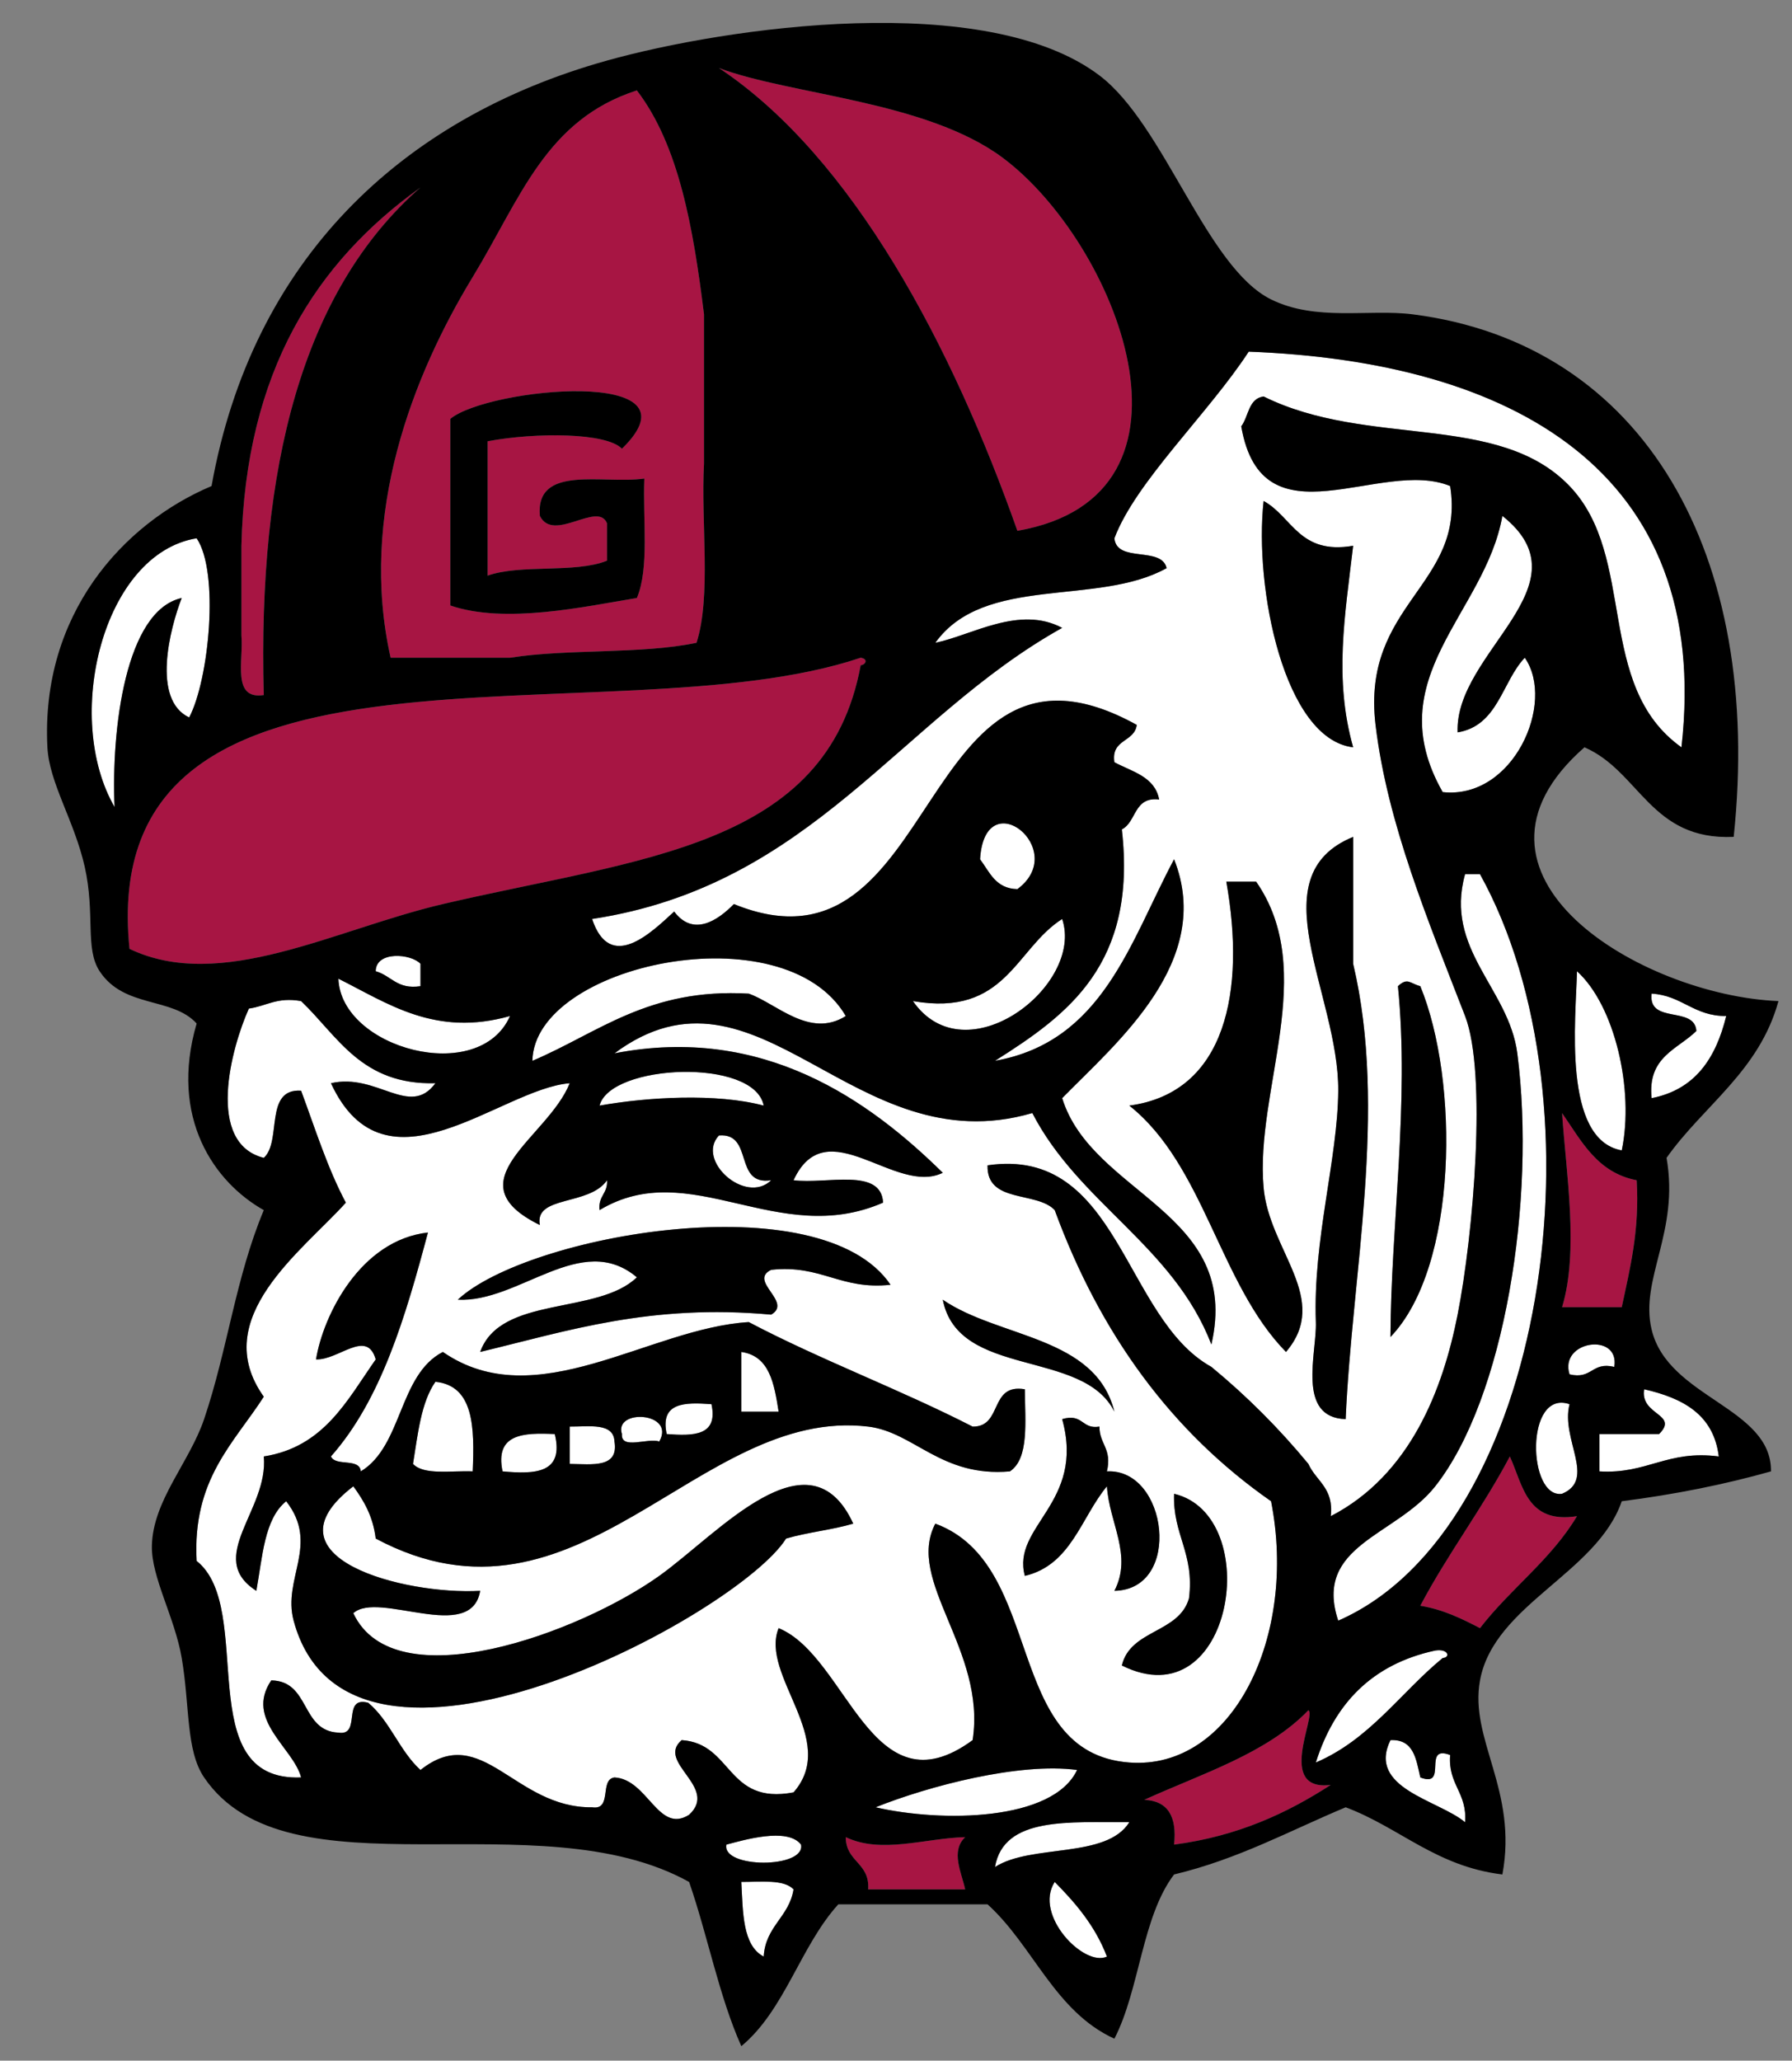 <?xml version="1.0" encoding="utf-8"?>
<!-- Generator: Adobe Illustrator 17.0.0, SVG Export Plug-In . SVG Version: 6.00 Build 0)  -->
<!DOCTYPE svg PUBLIC "-//W3C//DTD SVG 1.1//EN" "http://www.w3.org/Graphics/SVG/1.1/DTD/svg11.dtd">
<svg version="1.1" id="Layer_1" xmlns="http://www.w3.org/2000/svg" xmlns:xlink="http://www.w3.org/1999/xlink" x="0px" y="0px"
	 width="174px" height="200px" viewBox="0 0 174 200" style="enable-background:new 0 0 174 200;" xml:space="preserve">
<rect x="0" y="0" width="174" height="200" fill="#808080" stroke="none"/>
<path id="color3" style="fill-rule:evenodd;clip-rule:evenodd;fill:#A71543;" d="M98.787,51.519
	C92.479,33.677,82.862,15.281,69.808,6.602c6.961,2.622,20.1,3.177,27.53,8.693C108.32,23.45,118.367,48.117,98.787,51.519z
	 M49.521,63.836c5.637-0.884,12.717-0.324,18.113-1.449c1.453-4.584,0.411-11.663,0.725-17.388c0-4.83,0-9.66,0-14.489
	c-1.04-8.379-2.435-16.403-6.521-21.735c-8.855,2.85-11.288,10.469-15.938,18.112c-5.799,9.529-11.101,23.039-7.97,36.949
	c0.725,0,1.449,0,2.173,0C43.243,63.836,46.382,63.836,49.521,63.836z M60.389,43.55c-1.481-1.555-8.234-1.614-13.041-0.725
	c0,4.347,0,8.693,0,13.041c3.212-1.135,8.492-0.202,11.592-1.449c0-1.207,0-2.415,0-3.622c-0.871-2.208-5.204,1.927-6.52-0.725
	c-0.443-5.031,6.128-3.049,10.143-3.623c-0.156,3.95,0.499,8.71-0.725,11.592c-5.075,0.828-12.752,2.558-18.112,0.724
	c0-6.038,0-12.074,0-18.112C47.354,37.634,68.603,35.56,60.389,43.55z M23.44,61.662c0.223,2.434-0.967,6.28,2.173,5.796
	c-0.6-22.093,3.746-39.24,15.214-49.266C30.705,25.458,23.848,35.989,23.44,52.969C23.44,55.866,23.44,58.764,23.44,61.662z
	 M12.573,92.092c8.887,4.243,19.925-1.893,30.428-4.348c19.141-4.475,37.288-5.414,40.571-23.184c0.402,0.002,0.823-0.587,0-0.725
	C59.185,72.055,9.166,58.491,12.573,92.092z M151.675,126.867c1.933,0,3.863,0,5.795,0c0.805-3.786,1.74-7.438,1.449-12.317
	c-3.844-0.744-5.361-3.814-7.244-6.521C152.051,113.728,153.33,121.443,151.675,126.867z M137.909,155.846
	c2.277,0.38,4.042,1.27,5.796,2.174c2.943-3.818,6.891-6.633,9.418-10.867c-4.87,0.765-5.235-2.975-6.52-5.797
	C143.931,146.412,140.581,150.789,137.909,155.846z M84.297,183.376c3.14,0,6.279,0,9.419,0c-0.351-1.648-1.438-3.7,0-5.07
	c-3.885,0.093-8.121,1.658-11.593,0C82.121,180.722,84.48,180.779,84.297,183.376z M111.103,174.684
	c2.32,0.096,3.188,1.642,2.898,4.346c6.187-0.817,10.962-3.045,15.214-5.795c-5.33,0.662-1.36-6.753-2.173-7.245
	C123.016,170.174,116.75,172.119,111.103,174.684z"/>
<path id="color2" style="fill-rule:evenodd;clip-rule:evenodd;fill:#FFFFFF;" d="M77.776,179.029c0.47,2.334-7.714,2.334-7.244,0
	C72.104,178.622,76.465,177.3,77.776,179.029z M51.695,102.958c6.443-2.734,11.269-7.084,21.01-6.52
	c2.682,0.943,5.907,4.385,9.418,2.174C76.151,88.396,51.87,93.578,51.695,102.958z M153.123,94.264
	c3.668,3.314,5.575,11.511,4.347,17.388C151.675,110.603,153.023,98.826,153.123,94.264z M117.623,132.662
	c-8.561-4.748-8.95-21.442-21.734-19.561c-0.105,3.728,4.763,2.481,6.521,4.347c4.409,12.012,11.332,21.511,21.009,28.255
	c2.587,13.172-3.776,26.116-13.766,25.357c-12.32-0.937-8.083-19.222-18.836-23.184c-2.927,5.567,4.967,12.256,3.623,21.01
	c-9.835,7.219-12.133-8.131-18.838-10.867c-1.849,4.562,5.915,10.851,1.449,15.939c-6.555,1.242-5.88-4.746-10.866-5.072
	c-2.523,2.176,3.642,4.554,0.725,7.245c-2.998,1.901-4.007-3.454-7.246-3.622c-1.494,0.196-0.172,3.207-2.173,2.896
	c-7.563,0.093-10.667-8.38-16.663-3.621c-2.03-1.834-2.963-4.765-5.072-6.521c-2.629-0.697-0.608,3.255-2.898,2.898
	c-3.689-0.175-2.718-5.011-6.52-5.072c-2.603,3.837,2.146,6.528,2.897,9.419c-10.815,0.432-4.346-16.424-10.143-21.011
	c-0.425-7.912,3.584-11.389,6.521-15.939c-5.438-7.617,3.788-14.176,7.969-18.836c-1.769-3.302-2.975-7.168-4.347-10.867
	c-3.615-0.234-1.842,4.919-3.622,6.521c-5.649-1.43-3.181-10.627-1.449-14.49c1.701-0.231,2.719-1.144,5.071-0.725
	c3.587,3.418,5.851,8.156,13.042,7.97c-2.497,3.401-5.664-1.036-10.143,0c5.307,11.459,16.417,0.555,23.184,0
	c-2.115,5.307-11.49,9.548-2.898,13.766c-0.562-2.904,4.804-1.832,6.52-4.348c0.092,1.3-0.887,1.528-0.725,2.898
	c8.809-5.3,17.296,3.744,27.531-0.725c-0.187-3.436-5.476-1.77-8.694-2.174c3.201-6.921,9.879,1.542,14.49-0.724
	c-7.097-6.975-17.383-14.409-31.878-11.593c14.006-10.4,23.151,10.892,40.572,5.796c4.52,8.764,13.688,12.874,17.387,22.46
	c2.972-12.877-11.572-14.506-14.489-23.908c5.296-5.398,14.794-13.276,10.867-23.184c-4.285,8.032-6.919,17.714-17.388,19.561
	c7.106-4.485,13.807-9.376,12.315-22.459c1.446-0.727,1.144-3.204,3.623-2.898c-0.421-2.235-2.619-2.693-4.347-3.622
	c-0.342-2.275,1.95-1.914,2.173-3.623C88.85,58.453,91.533,96.006,71.257,87.744c-1.57,1.608-3.95,3.193-5.796,0.725
	c-2.219,2.043-6.219,5.974-7.97,0.724c21.391-3.242,29.829-19.436,45.643-28.255c-4.156-2.214-8.759,0.718-12.316,1.449
	c4.751-6.649,15.777-3.512,22.459-7.245c-0.488-2.167-4.843-0.469-5.071-2.897c2.063-5.483,9.114-12.094,13.041-18.112
	c25.382,0.948,45.062,11.438,42.019,38.398c-8.45-6.023-4.27-18.473-10.866-25.357c-6.911-7.212-19.559-3.668-29.705-8.694
	c-1.487,0.202-1.445,1.936-2.173,2.898c2.031,11.746,13.563,3.015,20.286,5.796c1.512,9.648-8.656,11.403-7.245,23.184
	c1.148,9.58,5.12,19.022,8.694,28.255c2.132,5.51,0.816,21.16-0.725,28.98c-1.431,7.25-4.59,15.566-12.317,19.56
	c0.32-2.735-1.428-3.4-2.173-5.072C124.205,138.639,121.065,135.498,117.623,132.662z M41.552,119.622
	c-6.579,0.739-10.183,8.069-10.868,12.316c2.204,0.079,4.942-3.006,5.796,0c-2.789,3.972-5.021,8.502-10.867,9.417
	c0.494,5.181-5.753,9.836-0.724,13.042c0.601-3.264,0.758-6.971,2.898-8.694c3.274,4.19-0.378,7.495,0.724,11.592
	c5.339,19.843,43.172-0.551,47.816-7.97c2.049-0.607,4.473-0.841,6.521-1.448c-4.251-9.268-13.139,1.006-18.837,5.071
	c-7.708,5.5-25.694,12.174-29.704,3.622c2.415-2.224,11.452,3.001,12.317-2.173c-7.37,0.42-21.357-3.22-12.317-10.144
	c1.02,1.395,1.915,2.915,2.173,5.071c19.686,10.502,31.272-12.835,47.816-10.867c4.466,0.531,7.082,4.939,13.766,4.347
	c1.881-1.258,1.468-4.811,1.449-7.97c-3.49-0.592-2.127,3.67-5.071,3.623c-7.025-3.602-14.775-6.477-21.735-10.143
	c-9.674,0.576-20.623,9.177-29.704,2.898c-4.304,2.216-3.906,9.135-7.969,11.591c-0.109-1.34-2.454-0.444-2.898-1.449
	C37.011,135.849,39.367,127.821,41.552,119.622z M44.45,126.143c5.962,0.312,11.991-6.716,17.388-2.174
	c-3.798,3.688-13.242,1.73-15.214,7.245c8.566-2.06,16.562-4.689,28.255-3.622c2.13-1.222-2.261-3.257,0-4.348
	c4.878-0.531,6.713,1.98,11.592,1.449C79.709,114.71,51.17,119.865,44.45,126.143z M91.542,126.143
	c1.502,7.673,13.619,4.735,16.663,10.866C106.388,129.649,96.983,129.878,91.542,126.143z M103.134,137.733
	c2.268,8.172-4.941,10.368-3.622,15.215c4.497-1.057,5.449-5.66,7.969-8.694c0.224,3.57,2.514,6.697,0.725,10.144
	c6.646-0.117,5.17-11.904-0.725-11.593c0.523-2.213-0.741-2.641-0.725-4.347C105.012,138.754,105.182,137.135,103.134,137.733z
	 M114.001,144.979c-0.141,4.005,1.996,5.731,1.448,10.143c-0.953,3.395-5.685,3.009-6.521,6.521
	C119.761,167.046,122.828,147.073,114.001,144.979z M122.694,48.622c-0.934,8.428,1.996,23.114,8.694,23.908
	c-1.874-6.651-0.804-12.711,0-19.561C126.142,53.87,125.5,50.163,122.694,48.622z M131.389,86.295c0-1.69,0-3.38,0-5.071
	c-9.314,3.82-1.385,15.25-1.449,24.633c-0.045,6.623-2.464,14.458-2.173,22.459c0.107,2.957-1.923,9.273,2.897,9.418
	c0.586-13.955,4.098-29.966,0.725-44.194C131.389,91.125,131.389,88.71,131.389,86.295z M122.694,115.274
	c-0.85-9.484,5.366-20.94-0.724-29.704c-0.967,0-1.933,0-2.898,0c1.879,10.522,0.023,20.477-9.419,21.734
	c7.275,5.767,8.753,17.33,15.215,23.909C129.258,126.068,123.243,121.4,122.694,115.274z M137.909,95.713
	c-1.034-0.281-1.223-0.869-2.173,0c1.138,11.246-0.688,23.325-0.725,34.051C141.587,122.922,141.694,104.886,137.909,95.713z
	 M167.613,98.611c-1,4.073-3.001,7.143-7.245,7.97c-0.41-4.032,2.524-4.721,4.347-6.521c-0.169-2.486-4.699-0.613-4.347-3.623
	C163.335,96.611,164.449,98.636,167.613,98.611z M42.277,134.111c3.734,0.371,3.805,4.407,3.622,8.693
	c-2.087-0.086-4.743,0.396-5.796-0.725C40.573,139.17,40.885,136.102,42.277,134.111z M166.889,141.356
	c-5.004-0.656-6.959,1.735-11.591,1.449c0-1.207,0-2.415,0-3.622c1.932,0,3.862,0,5.795,0c1.976-1.964-1.873-1.803-1.448-4.348
	C163.378,135.69,166.391,137.266,166.889,141.356z M64.736,139.183c-0.665-3.079,1.736-3.094,4.346-2.898
	C69.748,139.363,67.347,139.379,64.736,139.183z M98.787,86.295c-2.125-0.049-2.691-1.656-3.623-2.898
	C95.615,75.785,103.94,82.481,98.787,86.295z M36.48,94.264c0.015-1.985,3.418-1.721,4.347-0.725c0,0.725,0,1.449,0,2.173
	C38.548,96.06,37.995,94.681,36.48,94.264z M74.879,114.55c-2.473,2.413-7.342-1.922-5.071-4.347
	C73.226,109.925,71.184,115.106,74.879,114.55z M152.399,133.387c-1.027-3.28,4.899-4.119,4.346-0.725
	C154.53,132.137,154.615,133.912,152.399,133.387z M75.603,137.009c-1.206,0-2.414,0-3.621,0c0-1.932,0-3.863,0-5.795
	C74.732,131.601,75.173,134.301,75.603,137.009z M152.399,136.284c-0.879,3.398,2.625,7.288-0.725,8.694
	C148.328,145.499,148.052,134.797,152.399,136.284z M64.011,139.907c-1.053-0.396-3.744,0.847-3.623-0.725
	C59.574,136.698,65.659,137.038,64.011,139.907z M137.909,172.51c2.756,1.064,0.143-3.239,2.898-2.174
	c-0.226,2.881,1.673,3.639,1.449,6.52c-2.581-2.162-9.542-3.287-7.245-7.97C137.288,168.782,137.5,170.745,137.909,172.51z
	 M107.48,189.897c-2.204,1.046-7.142-4.016-5.07-7.245C104.451,184.715,106.346,186.926,107.48,189.897z M141.532,71.081
	c3.937-0.651,4.288-4.887,6.521-7.245c3.03,4.354-1.102,13.788-7.97,13.041c-6.314-11.093,4.112-17.29,5.796-26.806
	C154.379,56.811,141.218,63.273,141.532,71.081z M19.093,52.244c2.219,3.262,1.217,13.685-0.724,17.388
	c-3.649-1.72-1.882-8.608-0.725-11.592c-5.463,1.198-6.849,12.761-6.52,20.286C6.106,69.651,9.973,53.731,19.093,52.244z
	 M129.939,157.295c-2.431-7.346,5.593-8.194,9.419-13.041c6.728-8.521,9.806-27.83,7.97-42.021
	c-0.818-6.315-7.107-10.068-5.071-17.387c0.482,0,0.965,0,1.448,0C156.023,107.03,150.222,148.421,129.939,157.295z M103.134,89.193
	c2.169,6.456-9.374,15.344-14.489,7.969C97.688,98.721,98.56,92.105,103.134,89.193z M49.521,98.611
	c-2.988,6.801-16.421,3.158-16.663-3.623C37.665,97.384,42.249,100.67,49.521,98.611z M74.154,107.305
	c-4.562-1.222-11.293-0.831-15.938,0C59.26,103.25,73.252,102.642,74.154,107.305z M59.664,139.907
	c0.422,2.595-2.144,2.202-4.347,2.173c0-1.207,0-2.414,0-3.622C57.238,138.47,59.583,138.057,59.664,139.907z M53.869,139.183
	c0.918,3.816-1.88,3.915-5.071,3.622C48.03,139.141,50.829,139.04,53.869,139.183z M139.358,160.193
	c1.295-0.204,1.485,0.684,0.725,0.725c-4.11,3.377-7.072,7.9-12.316,10.143C129.564,165.371,133.2,161.522,139.358,160.193z
	 M104.583,171.785c-2.343,4.977-13.151,5.102-19.562,3.621C90.199,173.333,98.991,171.03,104.583,171.785z M109.653,176.856
	c-2.223,3.573-9.512,2.078-13.04,4.347C97.46,176.254,103.894,176.892,109.653,176.856z M77.052,183.376
	c-0.437,2.703-2.724,3.555-2.898,6.521c-2.058-1.081-2.015-4.264-2.172-7.245C73.905,182.659,76.118,182.378,77.052,183.376z"/>
<path id="color1" d="M131.389,93.54c3.373,14.228-0.139,30.239-0.725,44.194c-4.82-0.145-2.79-6.461-2.897-9.418
	c-0.291-8.001,2.128-15.836,2.173-22.459c0.064-9.383-7.865-20.813,1.449-24.633c0,1.691,0,3.381,0,5.071
	C131.389,88.71,131.389,91.125,131.389,93.54z M61.838,58.04c1.224-2.882,0.568-7.642,0.725-11.592
	c-4.015,0.574-10.586-1.409-10.143,3.623c1.316,2.652,5.649-1.483,6.52,0.725c0,1.207,0,2.415,0,3.622
	c-3.1,1.247-8.38,0.313-11.592,1.449c0-4.347,0-8.693,0-13.041c4.806-0.889,11.559-0.83,13.041,0.725
	c8.214-7.99-13.035-5.916-16.663-2.898c0,6.038,0,12.074,0,18.112C49.086,60.598,56.763,58.868,61.838,58.04z M114.001,144.979
	c-0.141,4.005,1.996,5.731,1.448,10.143c-0.953,3.395-5.685,3.009-6.521,6.521C119.761,167.046,122.828,147.073,114.001,144.979z
	 M107.48,142.805c0.523-2.213-0.741-2.641-0.725-4.347c-1.744,0.296-1.574-1.323-3.622-0.725c2.268,8.172-4.941,10.368-3.622,15.215
	c4.497-1.057,5.449-5.66,7.969-8.694c0.224,3.57,2.514,6.697,0.725,10.144C114.851,154.28,113.375,142.493,107.48,142.805z
	 M98.063,142.805c-6.684,0.592-9.3-3.815-13.766-4.347c-16.544-1.968-28.131,21.369-47.816,10.867
	c-0.259-2.156-1.153-3.676-2.173-5.071c-9.04,6.924,4.947,10.563,12.317,10.144c-0.865,5.174-9.902-0.051-12.317,2.173
	c4.01,8.552,21.997,1.878,29.704-3.622c5.698-4.065,14.586-14.339,18.837-5.071c-2.048,0.607-4.472,0.841-6.521,1.448
	c-4.644,7.419-42.477,27.812-47.816,7.97c-1.102-4.097,2.55-7.401-0.724-11.592c-2.14,1.724-2.297,5.431-2.898,8.694
	c-5.029-3.206,1.218-7.861,0.724-13.042c5.847-0.915,8.078-5.445,10.867-9.417c-0.854-3.006-3.592,0.079-5.796,0
	c0.684-4.247,4.289-11.577,10.868-12.316c-2.185,8.199-4.542,16.227-9.418,21.733c0.444,1.005,2.789,0.109,2.898,1.449
	c4.063-2.456,3.666-9.375,7.969-11.591c9.081,6.278,20.03-2.322,29.704-2.898c6.96,3.665,14.71,6.541,21.735,10.143
	c2.944,0.047,1.581-4.215,5.071-3.623C99.53,137.994,99.943,141.547,98.063,142.805z M42.277,134.111
	c-1.392,1.99-1.704,5.059-2.174,7.969c1.053,1.12,3.709,0.639,5.796,0.725C46.082,138.519,46.011,134.482,42.277,134.111z
	 M53.869,139.183c-3.04-0.143-5.839-0.042-5.071,3.622C51.988,143.098,54.787,142.999,53.869,139.183z M59.664,139.907
	c-0.081-1.851-2.426-1.438-4.347-1.449c0,1.208,0,2.415,0,3.622C57.521,142.109,60.086,142.502,59.664,139.907z M60.389,139.183
	c-0.122,1.571,2.57,0.329,3.623,0.725C65.659,137.038,59.574,136.698,60.389,139.183z M69.082,136.284
	c-2.61-0.195-5.011-0.181-4.346,2.898C67.347,139.379,69.748,139.363,69.082,136.284z M75.603,137.009
	c-0.43-2.708-0.87-5.408-3.621-5.795c0,1.932,0,3.863,0,5.795C73.188,137.009,74.396,137.009,75.603,137.009z M61.838,123.969
	c-3.798,3.688-13.242,1.73-15.214,7.245c8.566-2.06,16.562-4.689,28.255-3.622c2.13-1.222-2.261-3.257,0-4.348
	c4.878-0.531,6.713,1.98,11.592,1.449c-6.762-9.983-35.301-4.828-42.021,1.449C50.412,126.454,56.441,119.427,61.838,123.969z
	 M137.909,95.713c-1.034-0.281-1.223-0.869-2.173,0c1.138,11.246-0.688,23.325-0.725,34.051
	C141.587,122.922,141.694,104.886,137.909,95.713z M171.96,142.805c-4.521,1.274-9.35,2.243-14.49,2.898
	c-2.425,7.014-12.414,10.026-13.765,17.388c-1.052,5.731,3.699,10.671,2.174,18.836c-6.458-0.786-9.948-4.542-15.215-6.521
	c-5.449,2.279-10.427,5.031-16.663,6.521c-3.127,4.119-3.328,11.161-5.796,15.939c-5.805-2.647-7.877-9.027-12.316-13.041
	c-4.83,0-9.66,0-14.49,0c-3.68,4.049-5.19,10.266-9.417,13.766c-2.167-4.837-3.267-10.741-5.071-15.939
	c-14.717-8.164-38.973,1.799-47.093-10.142c-1.78-2.619-1.376-6.923-2.173-11.592c-0.67-3.932-2.956-7.834-2.898-10.868
	c0.085-4.419,3.642-8.096,5.071-12.316c2.289-6.759,3.052-13.732,5.796-20.285c-4.78-2.686-9.202-8.922-6.521-18.113
	c-2.36-2.604-7.035-1.453-9.418-5.071c-1.448-2.198-0.414-5.545-1.449-10.143c-1.005-4.46-3.447-8.138-3.623-11.592
	c-0.657-12.864,7.304-21.709,15.938-25.357C24.458,25.336,38.837,11.489,58.94,5.877c11.621-3.245,36.81-6.882,47.816,1.448
	c6.315,4.781,10.369,18.627,16.663,21.735c4.383,2.164,9.506,0.905,13.766,1.449c22.502,2.875,34.044,23.347,31.153,50.714
	c-8.092,0.364-9.101-6.355-14.489-8.694c-14.084,12.344,5.503,24.085,18.836,24.632c-1.874,6.82-7.268,10.12-10.867,15.215
	c1.272,7.218-2.624,11.747-1.449,16.663C161.963,135.702,172.028,136.559,171.96,142.805z M164.715,100.06
	c-1.822,1.8-4.757,2.489-4.347,6.521c4.244-0.827,6.245-3.896,7.245-7.97c-3.164,0.024-4.278-2-7.245-2.174
	C160.016,99.447,164.546,97.574,164.715,100.06z M157.47,111.652c1.229-5.877-0.679-14.074-4.347-17.388
	C153.023,98.826,151.675,110.603,157.47,111.652z M151.675,126.867c1.933,0,3.863,0,5.795,0c0.805-3.786,1.74-7.438,1.449-12.317
	c-3.844-0.744-5.361-3.814-7.244-6.521C152.051,113.728,153.33,121.443,151.675,126.867z M143.705,84.846c-0.483,0-0.966,0-1.448,0
	c-2.036,7.319,4.253,11.072,5.071,17.387c1.836,14.19-1.242,33.499-7.97,42.021c-3.826,4.847-11.85,5.695-9.419,13.041
	C150.222,148.421,156.023,107.03,143.705,84.846z M148.053,63.836c-2.232,2.358-2.584,6.594-6.521,7.245
	c-0.314-7.808,12.847-14.271,4.347-21.01c-1.684,9.516-12.11,15.713-5.796,26.806C146.951,77.624,151.083,68.19,148.053,63.836z
	 M69.808,6.602c13.054,8.68,22.67,27.076,28.979,44.917c19.58-3.402,9.533-28.069-1.449-36.224
	C89.908,9.778,76.769,9.224,69.808,6.602z M45.899,26.887c-5.799,9.529-11.101,23.039-7.97,36.949c0.725,0,1.449,0,2.173,0
	c3.14,0,6.279,0,9.418,0c5.637-0.884,12.717-0.324,18.113-1.449c1.453-4.584,0.411-11.663,0.725-17.388c0-4.83,0-9.66,0-14.489
	c-1.04-8.379-2.435-16.403-6.521-21.735C52.982,11.625,50.55,19.244,45.899,26.887z M23.44,52.969c0,2.898,0,5.796,0,8.693
	c0.223,2.434-0.967,6.28,2.173,5.796c-0.6-22.093,3.746-39.24,15.214-49.266C30.705,25.458,23.848,35.989,23.44,52.969z
	 M11.124,78.326c-0.329-7.525,1.057-19.088,6.52-20.286c-1.157,2.984-2.924,9.872,0.725,11.592
	c1.941-3.703,2.943-14.125,0.724-17.388C9.973,53.731,6.106,69.651,11.124,78.326z M43.001,87.744
	c19.141-4.475,37.288-5.414,40.571-23.184c0.402,0.002,0.823-0.587,0-0.725c-24.387,8.219-74.406-5.345-70.999,28.256
	C21.46,96.335,32.498,90.199,43.001,87.744z M74.154,107.305c-0.902-4.663-14.894-4.055-15.938,0
	C62.86,106.474,69.592,106.083,74.154,107.305z M69.808,110.203c-2.271,2.425,2.598,6.76,5.071,4.347
	C71.184,115.106,73.226,109.925,69.808,110.203z M72.705,96.438c2.682,0.943,5.907,4.385,9.418,2.174
	c-5.972-10.216-30.253-5.033-30.428,4.347C58.138,100.224,62.964,95.874,72.705,96.438z M32.858,94.988
	c0.242,6.781,13.675,10.424,16.663,3.623C42.249,100.67,37.665,97.384,32.858,94.988z M40.828,95.713c0-0.725,0-1.449,0-2.173
	c-0.929-0.996-4.332-1.26-4.347,0.725C37.995,94.681,38.548,96.06,40.828,95.713z M77.052,183.376
	c-0.934-0.998-3.147-0.717-5.07-0.725c0.157,2.981,0.114,6.164,2.172,7.245C74.328,186.931,76.615,186.079,77.052,183.376z
	 M77.776,179.029c-1.312-1.729-5.672-0.407-7.244,0C70.063,181.363,78.246,181.363,77.776,179.029z M93.716,178.306
	c-3.885,0.093-8.121,1.658-11.593,0c-0.002,2.416,2.357,2.474,2.174,5.07c3.14,0,6.279,0,9.419,0
	C93.364,181.728,92.277,179.676,93.716,178.306z M104.583,171.785c-5.592-0.755-14.384,1.548-19.562,3.621
	C91.432,176.887,102.24,176.762,104.583,171.785z M107.48,189.897c-1.135-2.971-3.029-5.182-5.07-7.245
	C100.339,185.881,105.276,190.942,107.48,189.897z M109.653,176.856c-5.76,0.035-12.193-0.602-13.04,4.347
	C100.142,178.935,107.431,180.43,109.653,176.856z M123.419,145.703c-9.677-6.744-16.6-16.243-21.009-28.255
	c-1.759-1.865-6.627-0.619-6.521-4.347c12.784-1.882,13.174,14.813,21.734,19.561c3.442,2.836,6.582,5.977,9.419,9.418
	c0.745,1.672,2.493,2.337,2.173,5.072c7.728-3.994,10.887-12.311,12.317-19.56c1.541-7.82,2.857-23.471,0.725-28.98
	c-3.574-9.232-7.546-18.675-8.694-28.255c-1.411-11.78,8.757-13.535,7.245-23.184c-6.724-2.781-18.255,5.95-20.286-5.796
	c0.728-0.963,0.686-2.696,2.173-2.898c10.147,5.026,22.794,1.482,29.705,8.694c6.597,6.884,2.416,19.334,10.866,25.357
	c3.042-26.959-16.638-37.45-42.019-38.398c-3.927,6.018-10.979,12.629-13.041,18.112c0.229,2.429,4.583,0.73,5.071,2.897
	c-6.682,3.733-17.708,0.596-22.459,7.245c3.558-0.731,8.16-3.663,12.316-1.449c-15.814,8.819-24.252,25.013-45.643,28.255
	c1.751,5.25,5.751,1.318,7.97-0.724c1.846,2.468,4.226,0.883,5.796-0.725c20.276,8.262,17.593-29.291,39.121-17.388
	c-0.223,1.708-2.515,1.348-2.173,3.623c1.728,0.929,3.926,1.387,4.347,3.622c-2.479-0.306-2.177,2.17-3.623,2.898
	c1.491,13.083-5.209,17.974-12.315,22.459c10.469-1.847,13.103-11.529,17.388-19.561c3.927,9.908-5.571,17.787-10.867,23.184
	c2.917,9.402,17.461,11.031,14.489,23.908c-3.698-9.586-12.867-13.696-17.387-22.46c-17.421,5.096-26.566-16.196-40.572-5.796
	c14.495-2.816,24.781,4.618,31.878,11.593c-4.611,2.266-11.289-6.197-14.49,0.724c3.219,0.404,8.508-1.262,8.694,2.174
	c-10.234,4.469-18.722-4.575-27.531,0.725c-0.163-1.37,0.817-1.599,0.725-2.898c-1.716,2.516-7.082,1.443-6.52,4.348
	c-8.592-4.218,0.783-8.459,2.898-13.766c-6.766,0.555-17.877,11.459-23.184,0c4.479-1.036,7.646,3.401,10.143,0
	c-7.191,0.187-9.455-4.552-13.042-7.97c-2.352-0.419-3.37,0.494-5.071,0.725c-1.732,3.863-4.2,13.061,1.449,14.49
	c1.78-1.602,0.007-6.755,3.622-6.521c1.373,3.699,2.578,7.565,4.347,10.867c-4.181,4.66-13.408,11.219-7.969,18.836
	c-2.936,4.551-6.945,8.027-6.521,15.939c5.797,4.587-0.672,21.442,10.143,21.011c-0.751-2.891-5.5-5.582-2.897-9.419
	c3.802,0.061,2.831,4.897,6.52,5.072c2.29,0.356,0.269-3.596,2.898-2.898c2.108,1.756,3.042,4.687,5.072,6.521
	c5.996-4.759,9.101,3.714,16.663,3.621c2.001,0.311,0.68-2.7,2.173-2.896c3.239,0.168,4.248,5.523,7.246,3.622
	c2.917-2.691-3.248-5.069-0.725-7.245c4.986,0.326,4.312,6.314,10.866,5.072c4.466-5.089-3.298-11.377-1.449-15.939
	c6.705,2.736,9.003,18.086,18.838,10.867c1.344-8.754-6.55-15.442-3.623-21.01c10.753,3.962,6.516,22.247,18.836,23.184
	C119.643,171.819,126.006,158.875,123.419,145.703z M88.645,97.162c5.115,7.375,16.658-1.514,14.489-7.969
	C98.56,92.105,97.688,98.721,88.645,97.162z M98.787,86.295c5.153-3.813-3.172-10.51-3.623-2.898
	C96.096,84.639,96.662,86.246,98.787,86.295z M129.215,173.234c-5.33,0.662-1.36-6.753-2.173-7.245
	c-4.026,4.184-10.292,6.13-15.939,8.694c2.32,0.096,3.188,1.642,2.898,4.346C120.188,178.212,124.963,175.984,129.215,173.234z
	 M140.083,160.918c0.761-0.04,0.57-0.929-0.725-0.725c-6.158,1.328-9.795,5.178-11.592,10.867
	C133.011,168.818,135.973,164.295,140.083,160.918z M142.257,176.856c0.224-2.882-1.675-3.64-1.449-6.52
	c-2.756-1.065-0.143,3.238-2.898,2.174c-0.409-1.765-0.621-3.728-2.897-3.623C132.715,173.569,139.676,174.694,142.257,176.856z
	 M153.123,147.152c-4.87,0.765-5.235-2.975-6.52-5.797c-2.673,5.057-6.022,9.434-8.694,14.49c2.277,0.38,4.042,1.27,5.796,2.174
	C146.648,154.201,150.596,151.387,153.123,147.152z M152.399,136.284c-4.348-1.487-4.071,9.215-0.725,8.694
	C155.024,143.572,151.52,139.683,152.399,136.284z M156.745,132.662c0.554-3.395-5.373-2.556-4.346,0.725
	C154.615,133.912,154.53,132.137,156.745,132.662z M166.889,141.356c-0.498-4.09-3.511-5.665-7.244-6.521
	c-0.425,2.545,3.424,2.384,1.448,4.348c-1.933,0-3.863,0-5.795,0c0,1.207,0,2.415,0,3.622
	C159.93,143.091,161.885,140.699,166.889,141.356z M131.389,72.53c-1.874-6.651-0.804-12.711,0-19.561
	c-5.247,0.901-5.889-2.806-8.694-4.347C121.76,57.05,124.69,71.736,131.389,72.53z M122.694,115.274
	c-0.85-9.484,5.366-20.94-0.724-29.704c-0.967,0-1.933,0-2.898,0c1.879,10.522,0.023,20.477-9.419,21.734
	c7.275,5.767,8.753,17.33,15.215,23.909C129.258,126.068,123.243,121.4,122.694,115.274z M108.205,137.009
	c-1.817-7.359-11.222-7.131-16.663-10.866C93.044,133.815,105.161,130.878,108.205,137.009z"/>
</svg>

